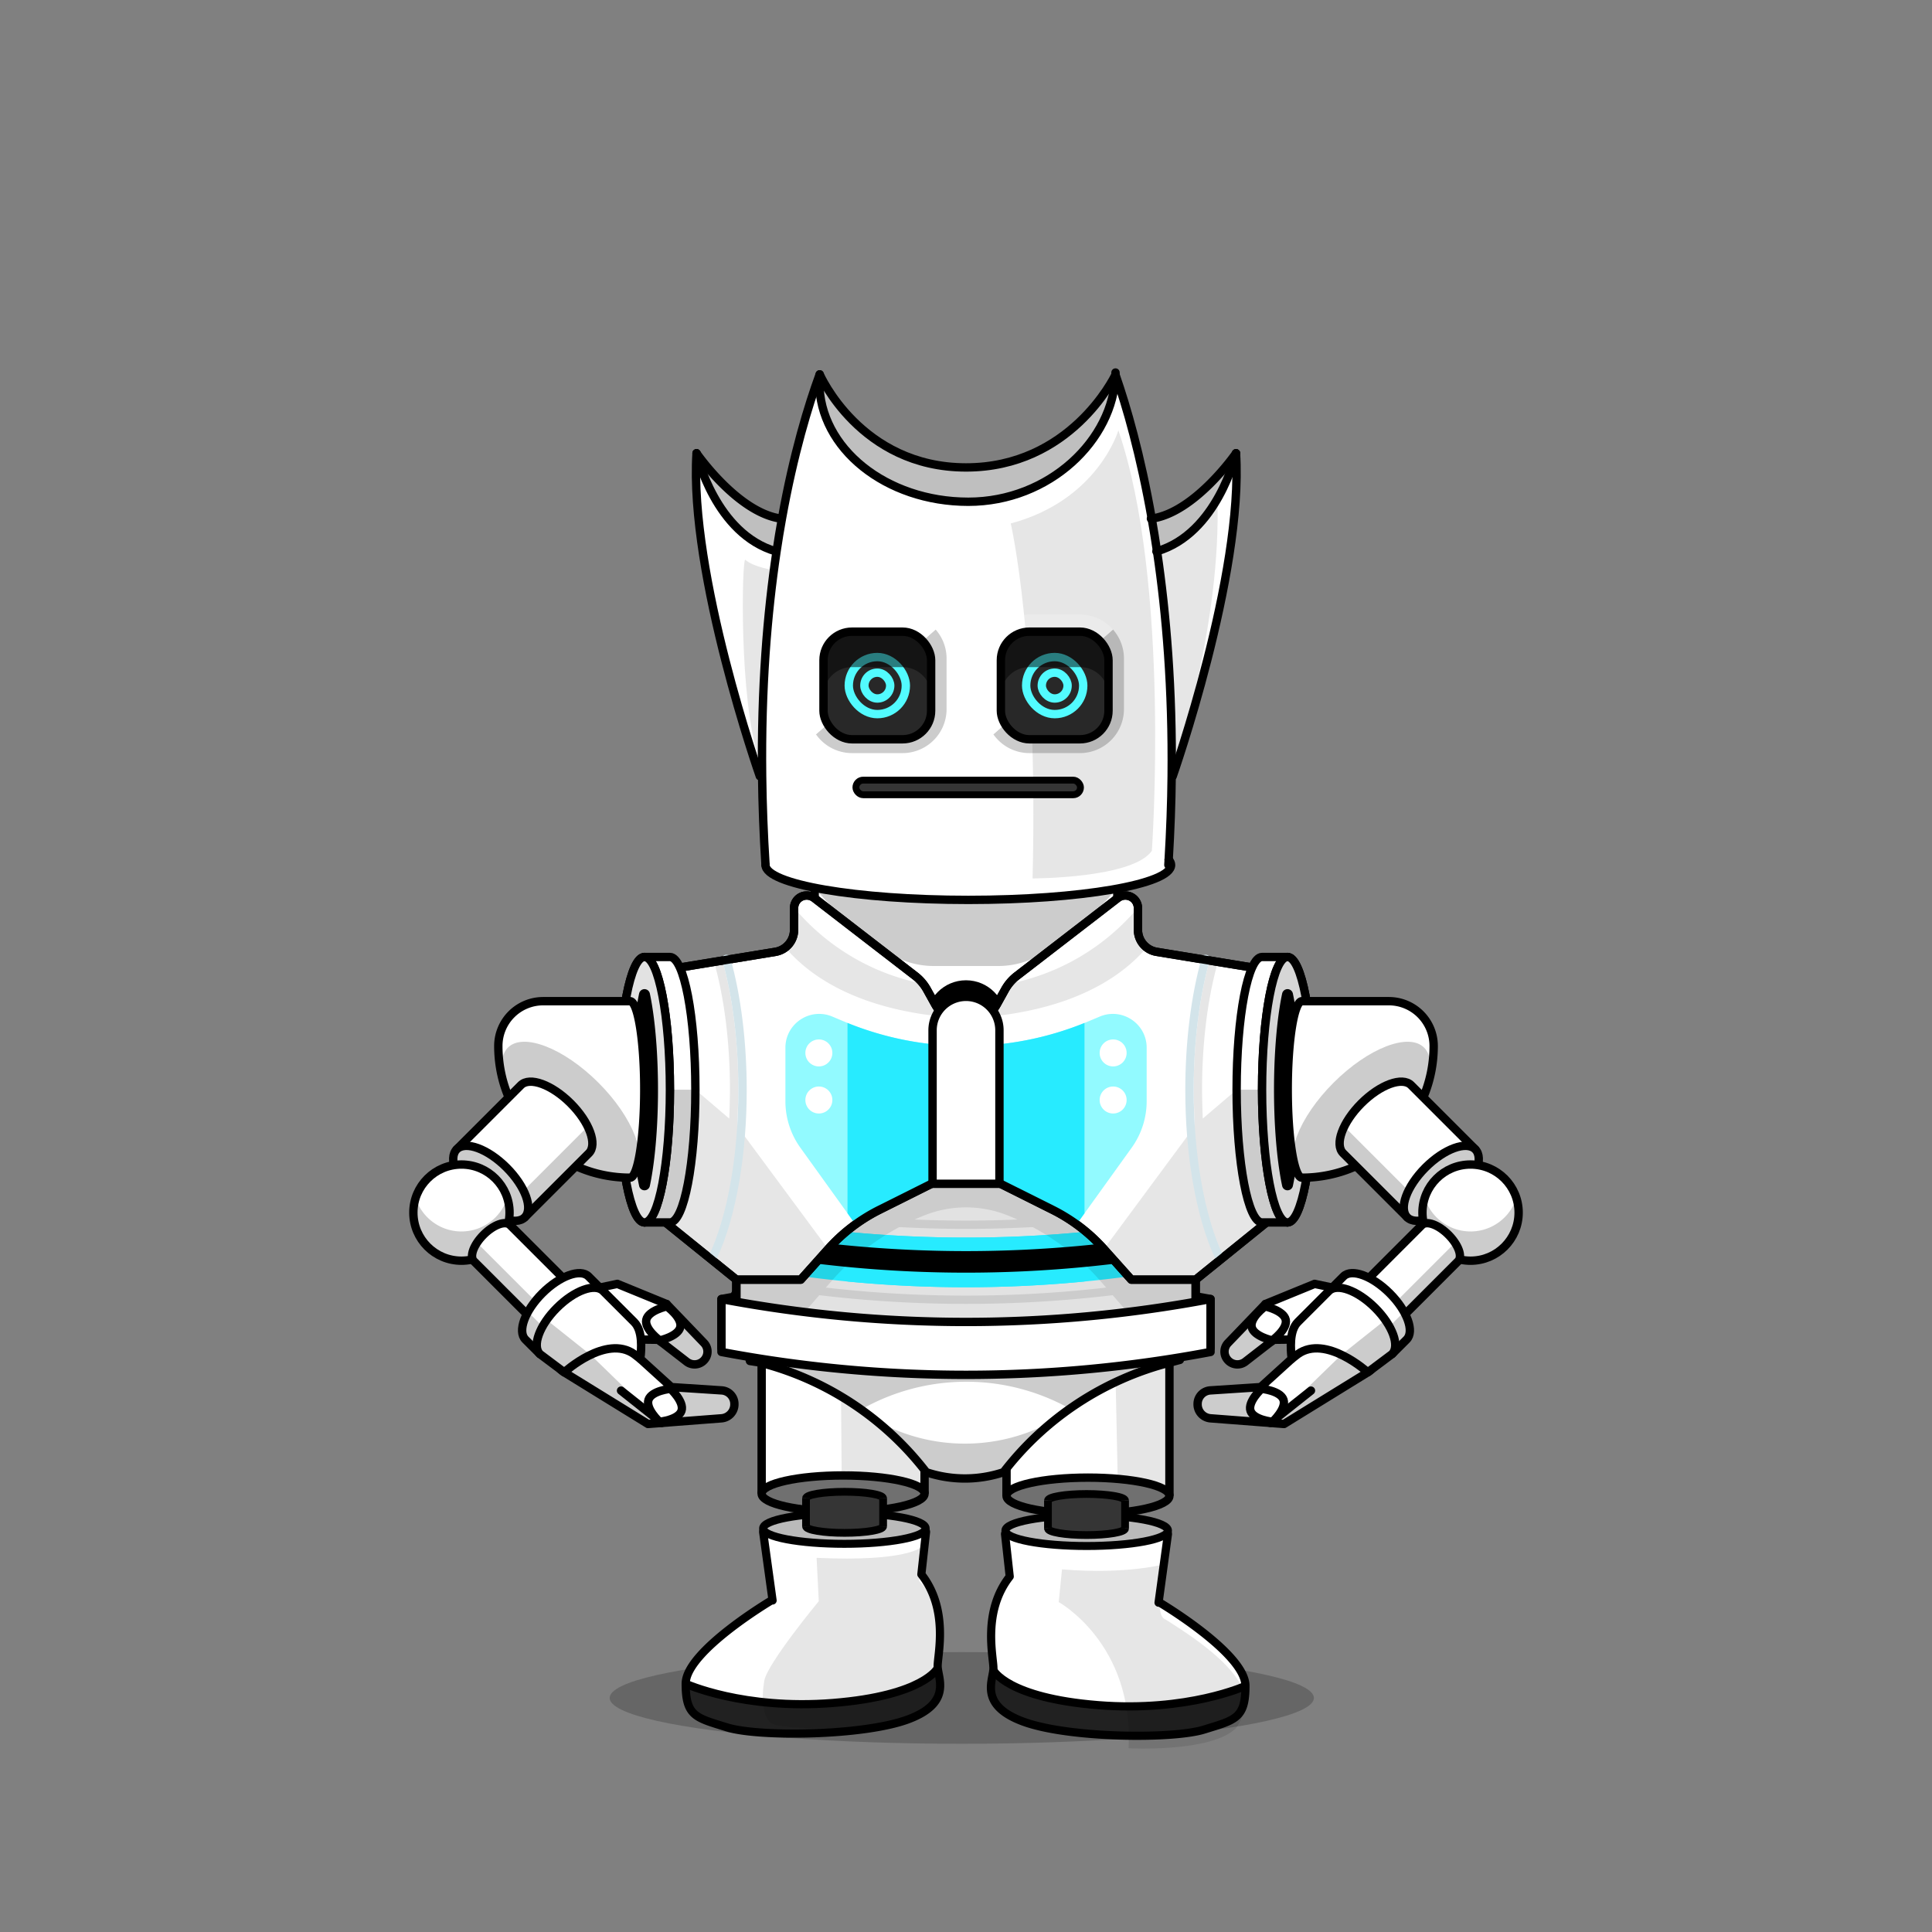 <svg xmlns="http://www.w3.org/2000/svg" xmlns:xlink="http://www.w3.org/1999/xlink" viewBox="0 0 3000 3000" width="100%" height="100%" fill="#000"><rect x="0" y="0" width="3000" height="3000" fill="#808080" stroke="none"/> <g id="legs-shadow">  <ellipse cx="1493.46" cy="2636.57" rx="546.76" ry="71.19" style="opacity: 0.2"/> </g>  <g id="Centennial-Legs" class="legs">   <g>    <g>     <g>      <path d="M1435.66,2101.83v217.48c0-15.59-56.63-28.24-126.5-28.24s-126.49,12.65-126.49,28.24V2101.83c0-15.6,56.63-28.24,126.49-28.24S1435.66,2086.23,1435.66,2101.83Z" style="fill: #fff"/>      <path d="M1309.16,2291.07c69.87,0,126.5,12.65,126.5,28.24s-56.63,28.23-126.5,28.23-126.49-12.64-126.49-28.23S1239.3,2291.07,1309.16,2291.07Z" style="fill: #707070"/>     </g>     <g>      <path d="M1182.67,2319.31c0,15.59,56.63,28.23,126.49,28.23s126.5-12.64,126.5-28.23-56.63-28.24-126.5-28.24-126.49,12.65-126.49,28.24" style="fill: none;stroke: #000;stroke-miterlimit: 10;stroke-width: 13px"/>      <path d="M1435.66,2101.83c0-15.6-56.63-28.24-126.5-28.24s-126.49,12.64-126.49,28.24" style="fill: none;stroke: #000;stroke-miterlimit: 10;stroke-width: 13px"/>      <line x1="1182.67" y1="2101.83" x2="1182.67" y2="2319.31" style="fill: none;stroke: #000;stroke-miterlimit: 10;stroke-width: 13px"/>      <line x1="1435.66" y1="2101.83" x2="1435.66" y2="2319.31" style="fill: none;stroke: #000;stroke-miterlimit: 10;stroke-width: 13px"/>     </g>    </g>    <g>     <g>      <path d="M1456.19,2590.24c2.13,19.33,19.66,55.29-46.5,79.71-70,25.85-232.1,27.46-280.66,12.39s-64.38-17.24-64.38-67.85c0,0,89.35,41,228.71,29.88,141.46-11.31,162.63-54.12,162.63-54.12Z" style="fill: #212121"/>      <path d="M1456.19,2590.24h-.2s-21.17,42.81-162.63,54.12c-139.36,11.14-228.71-29.88-228.71-29.88,0-50.63,133.84-129.79,133.84-129.79l1.09.5L1184.93,2379a5.86,5.86,0,0,1,0-.61c1.73-12.72,57.68-22.93,126.45-22.93s124.73,10.21,126.46,22.93a5.86,5.86,0,0,1,0,.61l-7.24,65.64c42.9,54.75,25.31,124.18,25.31,142.39A28.5,28.5,0,0,0,1456.19,2590.24Z" style="fill: #fff"/>     </g>     <g>      <path d="M1456.19,2590.24a28.5,28.5,0,0,1-.2-3.22c0-18.21,17.59-87.64-25.31-142.39l7.24-65.64a5.86,5.86,0,0,0,0-.61c-1.73-12.72-57.68-22.93-126.46-22.93s-124.72,10.21-126.45,22.93a5.86,5.86,0,0,0,0,.61l14.65,106.21-1.09-.5s-133.84,79.16-133.84,129.79,15.81,52.77,64.38,67.85,210.63,13.46,280.66-12.39C1475.85,2645.53,1458.32,2609.57,1456.19,2590.24Z" style="fill: none;stroke: #000;stroke-linecap: round;stroke-linejoin: round;stroke-width: 12.695px"/>      <path d="M1064.65,2614.49s89.35,41,228.71,29.88c141.46-11.31,162.63-54.12,162.63-54.12" style="fill: none;stroke: #000;stroke-miterlimit: 10;stroke-width: 12.695px"/>     </g>    </g>    <path d="M1305.78,2152.65l1.13,131s98.26,5.65,126.5,26c0-2.26,2.26-140,2.26-140S1304.09,2154.35,1305.78,2152.65Z" style="opacity: 0.1"/>    <ellipse cx="1311.17" cy="2373.32" rx="126.23" ry="23.91" style="fill: #bababa;stroke: #000;stroke-miterlimit: 10;stroke-width: 12.405px"/>    <g>     <path d="M1371.29,2326.57v43.51c0,5.6-26.8,10.15-59.86,10.15s-59.86-4.55-59.86-10.15v-43.51c0-5.61,26.8-10.15,59.86-10.15S1371.29,2321,1371.29,2326.57Z" style="fill: #353535"/>     <g>      <path d="M1371.29,2370.08c0,5.6-26.8,10.15-59.86,10.15s-59.86-4.55-59.86-10.15" style="fill: none;stroke: #000;stroke-miterlimit: 10;stroke-width: 12.028px"/>      <path d="M1371.29,2326.57c0-5.61-26.8-10.15-59.86-10.15s-59.86,4.54-59.86,10.15" style="fill: none;stroke: #000;stroke-miterlimit: 10;stroke-width: 12.028px"/>      <line x1="1251.57" y1="2326.57" x2="1251.57" y2="2370.08" style="fill: none;stroke: #000;stroke-miterlimit: 10;stroke-width: 12.028px"/>      <line x1="1371.29" y1="2326.57" x2="1371.29" y2="2370.08" style="fill: none;stroke: #000;stroke-miterlimit: 10;stroke-width: 12.028px"/>     </g>    </g>    <path d="M1268,2419l3.39,67.32s-80.19,96.93-84.71,123.86-3.39,62.73,16.94,68.12,137.79,12.92,213.46-12.93,35-78.89,35-78.89,22.59-86.16-24.84-131.4l3.38-52.77S1408.56,2425.46,1268,2419Z" style="opacity: 0.1"/>   </g>   <g>    <g>     <g>      <path d="M1562.91,2105.22V2322.7c0-15.59,56.63-28.24,126.5-28.24s126.49,12.65,126.49,28.24V2105.22c0-15.6-56.63-28.24-126.49-28.24S1562.91,2089.62,1562.91,2105.22Z" style="fill: #fff"/>      <path d="M1689.41,2294.46c-69.87,0-126.5,12.65-126.5,28.24s56.63,28.23,126.5,28.23,126.49-12.64,126.49-28.23S1759.27,2294.46,1689.41,2294.46Z" style="fill: #707070"/>     </g>     <g>      <path d="M1815.9,2322.7c0,15.59-56.63,28.23-126.49,28.23s-126.5-12.64-126.5-28.23,56.63-28.24,126.5-28.24,126.49,12.65,126.49,28.24" style="fill: none;stroke: #000;stroke-miterlimit: 10;stroke-width: 13px"/>      <path d="M1562.91,2105.22c0-15.6,56.63-28.24,126.5-28.24s126.49,12.64,126.49,28.24" style="fill: none;stroke: #000;stroke-miterlimit: 10;stroke-width: 13px"/>      <line x1="1815.9" y1="2105.22" x2="1815.9" y2="2322.7" style="fill: none;stroke: #000;stroke-miterlimit: 10;stroke-width: 13px"/>      <line x1="1562.91" y1="2105.22" x2="1562.91" y2="2322.7" style="fill: none;stroke: #000;stroke-miterlimit: 10;stroke-width: 13px"/>     </g>    </g>    <g>     <g>      <path d="M1542.38,2593.62c-2.13,19.33-19.66,55.3,46.5,79.72,70,25.85,232.1,27.46,280.66,12.39s64.38-17.24,64.38-67.86c0,0-89.35,41-228.71,29.89-141.46-11.31-162.63-54.12-162.63-54.12Z" style="fill: #212121"/>      <path d="M1542.38,2593.62l.2,0s21.17,42.81,162.63,54.12c139.36,11.14,228.71-29.89,228.71-29.89,0-50.62-133.84-129.78-133.84-129.78l-1.09.5,14.65-106.22c0-.2,0-.41,0-.61-1.73-12.71-57.68-22.92-126.45-22.92s-124.73,10.21-126.46,22.92c0,.2,0,.41,0,.61l7.24,65.64c-42.9,54.76-25.31,124.19-25.31,142.4A28.19,28.19,0,0,1,1542.38,2593.62Z" style="fill: #fff"/>     </g>     <g>      <path d="M1542.38,2593.62a28.19,28.19,0,0,0,.2-3.21c0-18.21-17.59-87.64,25.31-142.4l-7.24-65.64c0-.2,0-.41,0-.61,1.73-12.71,57.68-22.92,126.46-22.92s124.72,10.21,126.45,22.92c0,.2,0,.41,0,.61L1799,2488.59l1.09-.5s133.84,79.16,133.84,129.78-15.81,52.78-64.38,67.86-210.63,13.46-280.66-12.39C1522.72,2648.92,1540.25,2613,1542.38,2593.62Z" style="fill: none;stroke: #000;stroke-linecap: round;stroke-linejoin: round;stroke-width: 12.695px"/>      <path d="M1933.92,2617.87s-89.35,41-228.71,29.89c-141.46-11.31-162.63-54.12-162.63-54.12" style="fill: none;stroke: #000;stroke-miterlimit: 10;stroke-width: 12.695px"/>     </g>    </g>    <path d="M1732.14,2132.89l3.38,160.94s45.75,5.08,67.77,16.94c0,0,11.86-5.08,13.55-23.72s1.7-205,1.7-205Z" style="opacity: 0.1"/>    <ellipse cx="1687.4" cy="2376.71" rx="126.23" ry="23.91" style="fill: #bababa;stroke: #000;stroke-miterlimit: 10;stroke-width: 12.405px"/>    <g>     <path d="M1627.28,2330v43.5c0,5.61,26.8,10.16,59.86,10.16s59.86-4.55,59.86-10.16V2330c0-5.61-26.8-10.15-59.86-10.15S1627.28,2324.35,1627.28,2330Z" style="fill: #353535"/>     <g>      <path d="M1627.28,2373.46c0,5.61,26.8,10.16,59.86,10.16s59.86-4.55,59.86-10.16" style="fill: none;stroke: #000;stroke-miterlimit: 10;stroke-width: 12.028px"/>      <path d="M1627.28,2330c0-5.61,26.8-10.15,59.86-10.15S1747,2324.35,1747,2330" style="fill: none;stroke: #000;stroke-miterlimit: 10;stroke-width: 12.028px"/>      <line x1="1747" y1="2329.96" x2="1747" y2="2373.46" style="fill: none;stroke: #000;stroke-miterlimit: 10;stroke-width: 12.028px"/>      <line x1="1627.28" y1="2329.96" x2="1627.28" y2="2373.46" style="fill: none;stroke: #000;stroke-miterlimit: 10;stroke-width: 12.028px"/>     </g>    </g>   </g>   <g>    <path d="M1832.09,2111.62l-14.79,4a474.12,474.12,0,0,0-259,170.41h0a189.63,189.63,0,0,1-120,0h0a474.14,474.14,0,0,0-259-170.41l-14.78-2.29-22.9-103.11H1855Z" style="fill: #fff;stroke: #000;stroke-linecap: round;stroke-linejoin: round;stroke-width: 13px"/>    <path d="M1832.09,2111.62,1718.27,2153l-57,34.37-3.21-1.75a330.15,330.15,0,0,0-318.52,1.75h0L1284.24,2153l-119.63-39.67-22.9-103.11H1855Z" style="opacity: 0.2"/>    <path d="M1683.26,2172.79A474.08,474.08,0,0,0,1558.35,2286h0a189.63,189.63,0,0,1-120,0h0a474,474,0,0,0-124.92-113.22h0a282.6,282.6,0,0,0,369.83,0Z" style="opacity: 0.2"/>    <ellipse cx="1498.35" cy="2010.2" rx="356.64" ry="33.03" style="fill: #fff;stroke: #000;stroke-linecap: round;stroke-linejoin: round;stroke-width: 13px"/>    <ellipse cx="1502.87" cy="2010.2" rx="356.64" ry="33.03" style="opacity: 0.2"/>   </g>   <path d="M1810.07,2428.42s-59.3,16.94-161,8.47l-5.08,50.82s116.9,64.38,108.43,227c0,0,127,6.78,166-30.49,0,0,30.49-35.58,3.39-76.24s-88.1-77.93-111.81-93.17c0,0-11.86-1.7-8.48-32.19S1810.07,2428.42,1810.07,2428.42Z" style="opacity: 0.1"/>  </g> <g id="Сentennial-Body" class="body">  <path d="M1879.72,2093.3a2044.88,2044.88,0,0,0-759.44,0v-76.14h0a2044.88,2044.88,0,0,1,759.44,0h0Z" style="fill: #d3e4ea;stroke: #000;stroke-linecap: round;stroke-linejoin: round;stroke-width: 13px"/>  <path d="M1879.72,2093.3a2044.88,2044.88,0,0,0-759.44,0v-76.14h0a2044.88,2044.88,0,0,1,759.44,0h0Z" style="opacity: 0.2"/>  <rect x="1265" y="1287.21" width="470" height="368.72" style="fill: #fff;stroke: #000;stroke-linecap: round;stroke-linejoin: round;stroke-width: 13px"/>  <path d="M1735,1267.21H1265v110.65a334.4,334.4,0,0,0,55.27,55.52l48.32,38.31a130.89,130.89,0,0,0,81.29,28.31h100.24a130.89,130.89,0,0,0,81.29-28.31l48.32-38.31a334.4,334.4,0,0,0,55.27-55.52Z" style="opacity: 0.2"/>  <path d="M1856.64,2087.09h0a3327.06,3327.06,0,0,1-713.28,0h0V1799h713.28Z" style="fill: #e2e2e2;stroke: #000;stroke-linecap: round;stroke-linejoin: round;stroke-width: 13px"/>  <path d="M1850.14,1966.39v-76.88a1920.38,1920.38,0,0,1-700.28,0v76.88A1906,1906,0,0,0,1850.14,1966.39Z" style="fill: #27ebff"/>  <path d="M1316,1989.89a1901.57,1901.57,0,0,0,368,0v-77a1920.85,1920.85,0,0,1-368,0Z" style="fill: #27ebff"/>  <g style="opacity: 0.1">   <path d="M1143.36,1729v328l76.16,14.87,70.37-81.19A378.29,378.29,0,0,1,1435.2,1887.3h0a174.47,174.47,0,0,1,129.6,0h0a378.29,378.29,0,0,1,145.31,103.42l70.37,81.19,76.16-14.87V1729Z"/>   <path d="M1500,2024.69a1931.93,1931.93,0,0,1-357.85-33.52l-5.29-1V1860.46l7.71,1.45a1905.91,1905.91,0,0,0,710.86,0l7.71-1.45v129.71l-5.29,1A1931.93,1931.93,0,0,1,1500,2024.69Zm-350.14-45.3a1906,1906,0,0,0,700.28,0V1876.13A1931.71,1931.71,0,0,1,1500,1908.21a1931.71,1931.71,0,0,1-350.14-32.08Z"/>  </g>  <path d="M1143.36,1909.3h0a1920.49,1920.49,0,0,0,713.28,0h0v33.48a1920.49,1920.49,0,0,1-713.28,0h0Z"/>  <path d="M1856.64,2087.09h0a3327.06,3327.06,0,0,1-713.28,0h0V1799h713.28Z" style="fill: none;stroke: #000;stroke-linecap: round;stroke-linejoin: round;stroke-width: 13px"/>  <path d="M1120.28,2017.16a2044.45,2044.45,0,0,0,759.44,0v82.14h0a2044.45,2044.45,0,0,1-759.44,0h0Z" style="fill: #fff;stroke: #000;stroke-linecap: round;stroke-linejoin: round;stroke-width: 13px"/>  <circle cx="1500" cy="1584.05" r="61.88"/>  <path d="M1767,1443.7v-33.58a19.56,19.56,0,0,0-31.51-15.49L1579,1515.32a70.13,70.13,0,0,0-18.46,21.47l-12.62,22.75c-20.87,37.63-75,37.63-95.84,0l-12.62-22.75a70.13,70.13,0,0,0-18.46-21.47l-156.45-120.69a19.56,19.56,0,0,0-31.51,15.49v33.58A34.72,34.72,0,0,1,1204,1478L1033.4,1506v392.17l110,88.85h100l42.54-47.54a267.85,267.85,0,0,1,79.85-61l80.58-40.29a120,120,0,0,1,107.34,0l80.58,40.29a267.85,267.85,0,0,1,79.85,61l42.54,47.54h100l109.95-88.85V1506L1796,1478A34.72,34.72,0,0,1,1767,1443.7Z" style="fill: #fff;stroke: #000;stroke-linecap: round;stroke-linejoin: round;stroke-width: 13px"/>  <path d="M1930.22,1692.1h-10l-52.6,44.83s-1.1-29.68-1.1-44.83c0-73.34,9-144.8,25.37-200.75-3.73-7.87-11.81-6-13.36-.57-16.13,56.62-25,128.11-25,201.32,0,19.19,1.74,56.59,1.74,56.59L1714.1,1939.5l42.54,47.54h100l110-88.85V1710.36Z" style="opacity: 0.1"/>  <path d="M1069.78,1692.1h10l52.6,44.83s1.1-29.68,1.1-44.83c0-73.34-9-144.8-25.37-200.75,3.73-7.87,11.81-6,13.36-.57,16.13,56.62,25,128.11,25,201.32,0,19.19-1.74,56.59-1.74,56.59L1285.9,1939.5,1243.36,1987h-100l-110-88.85V1710.36Z" style="opacity: 0.1"/>  <path d="M1893.73,1953.24c-15.17-31.54-27.46-73.5-35.55-121.32-7.41-43.79-11.16-90.84-11.16-139.82,0-73.79,9-145.92,25.25-203.1" style="fill: none;stroke: #d3e4ea;stroke-linecap: round;stroke-linejoin: round;stroke-width: 13px"/>  <path d="M1106.28,1953.24c15.17-31.54,27.47-73.5,35.55-121.32,7.41-43.79,11.16-90.84,11.16-139.82,0-73.79-9-145.92-25.25-203.1" style="fill: none;stroke: #d3e4ea;stroke-linecap: round;stroke-linejoin: round;stroke-width: 13px"/>  <g style="opacity: 0.1">   <path d="M1232.48,1452.25l-.1,4-12.86,15.32c63,73,163.69,100.35,251.53,107.68a54.47,54.47,0,0,1-18.46-19.71L1440,1536.79a69.52,69.52,0,0,0-5.9-9,349.15,349.15,0,0,1-198.81-115.73l-1.71-2v33.58A35.07,35.07,0,0,1,1232.48,1452.25Z"/>  </g>  <g style="opacity: 0.1">   <path d="M1767.52,1452.25l.1,4,12.86,15.32c-63,73-163.69,100.35-251.53,107.68a54.47,54.47,0,0,0,18.46-19.71l12.62-22.75a69.52,69.52,0,0,1,5.9-9,349.15,349.15,0,0,0,198.81-115.73l1.71-2v33.58A35.07,35.07,0,0,0,1767.52,1452.25Z"/>  </g>  <path d="M1757.22,1782.21l-85,118.27-120.27-62.26h-105.6l-118.5,62.26-85-118.27a123.7,123.7,0,0,1-23.27-72.22V1626.9c0-37.53,38.25-62.93,72.84-48.37l17.44,7.34a490.24,490.24,0,0,0,380.4,0l17.44-7.34c34.59-14.56,72.84,10.84,72.84,48.37V1710A123.75,123.75,0,0,1,1757.22,1782.21Z" style="fill: #92faff"/>  <path d="M1684,1588.42a490.22,490.22,0,0,1-368,0V1884l11.85,16.48,118.5-62.26h105.6l120.27,62.26L1684,1884Z" style="fill: #27ebff"/>  <path d="M1767,1443.7v-33.58a19.56,19.56,0,0,0-31.51-15.49L1579,1515.32a70.13,70.13,0,0,0-18.46,21.47l-12.62,22.75c-20.87,37.63-75,37.63-95.84,0l-12.62-22.75a70.13,70.13,0,0,0-18.46-21.47l-156.45-120.69a19.56,19.56,0,0,0-31.51,15.49v33.58A34.72,34.72,0,0,1,1204,1478L1033.4,1506v392.17l110,88.85h100l42.54-47.54a267.85,267.85,0,0,1,79.85-61l80.58-40.29a120,120,0,0,1,107.34,0l80.58,40.29a267.85,267.85,0,0,1,79.85,61l42.54,47.54h100l109.95-88.85V1506L1796,1478A34.72,34.72,0,0,1,1767,1443.7Z" style="fill: none;stroke: #000;stroke-linecap: round;stroke-linejoin: round;stroke-width: 13px"/>  <g>   <path d="M1040.27,1486c21.82,0,39.51,92.27,39.51,206.1s-17.69,206.09-39.51,206.09h-39.79V1486Z" style="fill: #fff;stroke: #000;stroke-linecap: round;stroke-linejoin: round;stroke-width: 13px"/>   <path d="M1079.78,1692.1c0,113.82-17.69,206.09-39.51,206.09h-39.79V1692.1Z" style="opacity: 0.2"/>   <ellipse cx="1000.76" cy="1692.1" rx="39.51" ry="206.1" style="fill: #d3e4ea;stroke: #000;stroke-linecap: round;stroke-linejoin: round;stroke-width: 13px"/>   <ellipse cx="1000.76" cy="1692.1" rx="39.51" ry="206.1" style="fill: #e2e2e2;stroke: #000;stroke-linecap: round;stroke-linejoin: round;stroke-width: 13px"/>   <path d="M1002.71,1840.23a2,2,0,0,1-3.91,0c-1.34-6.31-2.7-13.63-4-22.12-5.5-35.32-8.53-80.07-8.53-126s3-90.7,8.53-126c1.32-8.49,2.68-15.81,4-22.11a2,2,0,0,1,3.91,0c1.35,6.3,2.71,13.62,4,22.11,5.5,35.32,8.53,80.08,8.53,126s-3,90.69-8.53,126C1005.42,1826.6,1004.06,1833.92,1002.71,1840.23Z" style="stroke: #000;stroke-linecap: round;stroke-linejoin: round;stroke-width: 13px"/>  </g>  <g>   <path d="M1959.73,1486c-21.82,0-39.51,92.27-39.51,206.1s17.69,206.09,39.51,206.09h39.79V1486Z" style="fill: #fff;stroke: #000;stroke-linecap: round;stroke-linejoin: round;stroke-width: 13px"/>   <path d="M1920.22,1692.1c0,113.82,17.69,206.09,39.51,206.09h39.79V1692.1Z" style="opacity: 0.2"/>   <ellipse cx="1999.24" cy="1692.1" rx="39.51" ry="206.1" style="fill: #d3e4ea;stroke: #000;stroke-linecap: round;stroke-linejoin: round;stroke-width: 13px"/>   <ellipse cx="1999.24" cy="1692.1" rx="39.51" ry="206.1" style="fill: #d6d6d6;stroke: #000;stroke-linecap: round;stroke-linejoin: round;stroke-width: 13px"/>   <path d="M1997.29,1840.23a2,2,0,0,0,3.91,0c1.34-6.31,2.7-13.63,4-22.12,5.5-35.32,8.53-80.07,8.53-126s-3-90.7-8.53-126c-1.32-8.49-2.68-15.81-4-22.11a2,2,0,0,0-3.91,0c-1.35,6.3-2.71,13.62-4,22.11-5.5,35.32-8.53,80.08-8.53,126s3,90.69,8.53,126C1994.58,1826.6,1995.94,1833.92,1997.29,1840.23Z" style="stroke: #000;stroke-linecap: round;stroke-linejoin: round;stroke-width: 13px"/>  </g>  <path d="M1500,1547.87h0a51.93,51.93,0,0,1,51.93,51.93v238.41a0,0,0,0,1,0,0H1448.07a0,0,0,0,1,0,0V1599.81a51.93,51.93,0,0,1,51.93-51.93Z" style="fill: #fff;stroke: #000;stroke-linecap: round;stroke-linejoin: round;stroke-width: 13px"/>  <circle cx="1728.47" cy="1634.98" r="20.96" style="fill: #fff"/>  <circle cx="1728.47" cy="1708.09" r="20.96" style="fill: #fff"/>  <circle cx="1271.53" cy="1634.98" r="20.96" style="fill: #fff"/>  <circle cx="1271.53" cy="1708.09" r="20.96" style="fill: #fff"/> </g> <g id="Waiter-Arms" class="arms">  <g>   <g>    <path d="M914.15,2003l44.47-9.41,76.47,31.29,58.11,60.53a19.31,19.31,0,0,1,1.4,25.14l-.16.21a20,20,0,0,1-28.19,3.64c-17.7-13.75-43.86-34-43.86-34l-27.06-.35-1.13,30,48.27,43.83,78.21,5.13a21.06,21.06,0,0,1,19.63,19.53l0,.51a21.77,21.77,0,0,1-20,23.31c-38.27,2.93-114.14,8.78-114.14,8.78l-130.05-80.22a33.12,33.12,0,0,1-14.34-37.68l17.33-57.92a46.51,46.51,0,0,1,9.61-17.38h0A46.7,46.7,0,0,1,914.15,2003Z" style="fill: #fff;stroke: #000;stroke-linecap: round;stroke-linejoin: round;stroke-width: 13px"/>    <g>     <path d="M1120.68,2159a21.06,21.06,0,0,1,19.63,19.53l0,.51a21.77,21.77,0,0,1-20,23.31c-38.27,2.93-114.14,8.78-114.14,8.78l36.28-57.26Z" style="opacity: 0.2"/>     <path d="M1093.2,2085.44a19.31,19.31,0,0,1,1.4,25.14l-.16.21a20,20,0,0,1-28.19,3.64L1026,2083.22l9-58.31Z" style="opacity: 0.2"/>     <path d="M1035.09,2024.91l-9,58.31c-2.3-1.77-3.65-2.83-3.65-2.83Z" style="fill: #a0a0a0;stroke: #000;stroke-linecap: round;stroke-linejoin: round;stroke-width: 13px"/>    </g>    <line x1="964.34" y1="2159.36" x2="1027.43" y2="2209.47" style="fill: #eac8b5;stroke: #000;stroke-linecap: round;stroke-linejoin: round;stroke-width: 13px"/>    <line x1="995.33" y1="2080.04" x2="977.42" y2="2079.8" style="fill: #eac8b5;stroke: #000;stroke-linecap: round;stroke-linejoin: round;stroke-width: 13px"/>    <path d="M1024.39,2081.39s28.9-6.26,32-20.85-20.86-32-20.86-32-28.91,6.26-32,20.85S1024.39,2081.39,1024.39,2081.39Z" style="fill: #fff;stroke: #000;stroke-linecap: round;stroke-linejoin: round;stroke-width: 13px"/>    <path d="M1024,2207.73s29.44-2.84,34.2-17-17-34.2-17-34.2-29.44,2.84-34.2,17S1024,2207.73,1024,2207.73Z" style="fill: #fff;stroke: #000;stroke-linecap: round;stroke-linejoin: round;stroke-width: 13px"/>   </g>   <path d="M978.27,1554.62H843.41a69.62,69.62,0,0,0-69.62,69.61h0c0,112.93,91.55,204.48,204.48,204.48h0c12.23,0,22.14-61.36,22.14-137S990.5,1554.62,978.27,1554.62Z" style="fill: #fff;stroke: #000;stroke-linecap: round;stroke-linejoin: round;stroke-width: 13px"/>   <ellipse cx="886.21" cy="1724.3" rx="60.91" ry="137.96" transform="translate(-959.7 1131.68) rotate(-45)" style="opacity: 0.2"/>   <path d="M886.17,1713.32c-29.17-29.16-63.8-41.82-77.36-28.26l-99.63,99.62L814.8,1890.3l99.63-99.62C928,1777.12,915.33,1742.49,886.17,1713.32Z" style="fill: #fff;stroke: #000;stroke-linecap: round;stroke-linejoin: round;stroke-width: 13px"/>   <path d="M820.24,1874.86l-5.44,15.44,99.63-99.62c8.13-8.13,6.82-23.84-1.8-41.39L813,1848.91Z" style="opacity: 0.2"/>   <ellipse cx="761.99" cy="1837.49" rx="34.71" ry="74.68" transform="translate(-1076.12 1077) rotate(-45)" style="fill: #fff;stroke: #000;stroke-linecap: round;stroke-linejoin: round;stroke-width: 13px"/>   <ellipse cx="761.99" cy="1837.49" rx="34.71" ry="74.68" transform="translate(-1076.12 1077) rotate(-45)" style="opacity: 0.2"/>   <circle cx="716.55" cy="1882.94" r="74.68" style="fill: #fff;stroke: #000;stroke-linecap: round;stroke-linejoin: round;stroke-width: 13px"/>   <path d="M769.36,1890.3a74.68,74.68,0,0,1-124-30.08,74.68,74.68,0,1,0,142.28,0A74.32,74.32,0,0,1,769.36,1890.3Z" style="opacity: 0.2"/>   <path d="M750.89,1917.28c-15.51,15.51-22.24,33.93-15,41.14l96.51,96.52,56.18-56.18L792,1902.24C784.83,1895,766.41,1901.76,750.89,1917.28Z" style="fill: #fff;stroke: #000;stroke-linecap: round;stroke-linejoin: round;stroke-width: 13px"/>   <path d="M740.67,1929.72c-7.84,11.89-10.15,23.37-4.81,28.7l96.51,96.52,16.76-16.76Z" style="opacity: 0.2"/>   <ellipse cx="860.46" cy="2026.85" rx="39.73" ry="18.46" transform="translate(-1181.17 1202.09) rotate(-45)" style="fill: #fff;stroke: #000;stroke-linecap: round;stroke-linejoin: round;stroke-width: 13px"/>   <path d="M936.2,2004.34,913.83,1982c-12.58-12.58-44.72-.83-71.79,26.23s-38.81,59.21-26.23,71.8l22.37,22.36Z" style="fill: #fff;stroke: #000;stroke-linecap: round;stroke-linejoin: round;stroke-width: 13px"/>   <path d="M819.83,2037.09c-10.07,18.08-12.25,34.68-4,42.91l22.37,22.36,23.46-23.46Z" style="opacity: 0.2"/>   <path d="M984.73,2052.87l-48.23-48.23c-12.59-12.58-44.73-.84-71.8,26.23s-38.81,59.21-26.23,71.79h0l37.67,28.23s65.1-59.25,108.59-28.23l9.47,7.36C995.89,2095,998.48,2066.62,984.73,2052.87Z" style="fill: #fff;stroke: #000;stroke-linecap: round;stroke-linejoin: round;stroke-width: 13px"/>   <path d="M848.92,2049.56c-15.32,21.81-20.21,43.34-10.45,53.1h0l37.67,28.23A189.05,189.05,0,0,1,917,2103.73Z" style="opacity: 0.2"/>   <polygon points="1024.02 2207.73 917.02 2103.73 876.14 2130.89 1006.19 2211.11 1024.02 2207.73" style="opacity: 0.2"/>  </g>  <g>   <g>    <path d="M2085.85,2003l-44.47-9.41-76.47,31.29-58.11,60.53a19.31,19.31,0,0,0-1.4,25.14l.16.21a20,20,0,0,0,28.19,3.64c17.7-13.75,43.86-34,43.86-34l27.06-.35,1.13,30-48.27,43.83-78.21,5.13a21.06,21.06,0,0,0-19.63,19.53l0,.51a21.77,21.77,0,0,0,20,23.31c38.27,2.93,114.14,8.78,114.14,8.78l130.05-80.22a33.12,33.12,0,0,0,14.34-37.68l-17.33-57.92a46.51,46.51,0,0,0-9.61-17.38h0A46.7,46.7,0,0,0,2085.85,2003Z" style="fill: #fff;stroke: #000;stroke-linecap: round;stroke-linejoin: round;stroke-width: 13px"/>    <g>     <path d="M1879.32,2159a21.06,21.06,0,0,0-19.63,19.53l0,.51a21.77,21.77,0,0,0,20,23.31c38.27,2.93,114.14,8.78,114.14,8.78l-36.28-57.26Z" style="opacity: 0.2"/>     <path d="M1906.8,2085.44a19.31,19.31,0,0,0-1.4,25.14l.16.21a20,20,0,0,0,28.19,3.64l40.21-31.21-9-58.31Z" style="opacity: 0.2"/>     <path d="M1964.91,2024.91l9,58.31c2.3-1.77,3.65-2.83,3.65-2.83Z" style="fill: #a0a0a0;stroke: #000;stroke-linecap: round;stroke-linejoin: round;stroke-width: 13px"/>    </g>    <line x1="2035.66" y1="2159.36" x2="1972.57" y2="2209.47" style="fill: #eac8b5;stroke: #000;stroke-linecap: round;stroke-linejoin: round;stroke-width: 13px"/>    <line x1="2004.67" y1="2080.04" x2="2022.58" y2="2079.8" style="fill: #eac8b5;stroke: #000;stroke-linecap: round;stroke-linejoin: round;stroke-width: 13px"/>    <path d="M1975.61,2081.39s-28.9-6.26-32-20.85,20.86-32,20.86-32,28.91,6.26,32,20.85S1975.61,2081.39,1975.61,2081.39Z" style="fill: #fff;stroke: #000;stroke-linecap: round;stroke-linejoin: round;stroke-width: 13px"/>    <path d="M1976,2207.73s-29.44-2.84-34.2-17,17-34.2,17-34.2,29.44,2.84,34.2,17S1976,2207.73,1976,2207.73Z" style="fill: #fff;stroke: #000;stroke-linecap: round;stroke-linejoin: round;stroke-width: 13px"/>   </g>   <path d="M2021.73,1554.62h134.86a69.62,69.62,0,0,1,69.62,69.61h0c0,112.93-91.55,204.48-204.48,204.48h0c-12.23,0-22.14-61.36-22.14-137S2009.5,1554.62,2021.73,1554.62Z" style="fill: #fff;stroke: #000;stroke-linecap: round;stroke-linejoin: round;stroke-width: 13px"/>   <ellipse cx="2113.79" cy="1724.3" rx="137.96" ry="60.91" transform="translate(-600.15 1999.71) rotate(-45)" style="opacity: 0.2"/>   <path d="M2113.83,1713.32c29.17-29.16,63.8-41.82,77.36-28.26l99.63,99.62L2185.2,1890.3l-99.63-99.62C2072,1777.12,2084.67,1742.49,2113.83,1713.32Z" style="fill: #fff;stroke: #000;stroke-linecap: round;stroke-linejoin: round;stroke-width: 13px"/>   <path d="M2179.76,1874.86l5.44,15.44-99.63-99.62c-8.13-8.13-6.82-23.84,1.8-41.39l99.62,99.62Z" style="opacity: 0.2"/>   <ellipse cx="2238.01" cy="1837.49" rx="74.68" ry="34.71" transform="translate(-643.81 2120.7) rotate(-45)" style="fill: #fff;stroke: #000;stroke-linecap: round;stroke-linejoin: round;stroke-width: 13px"/>   <ellipse cx="2238.01" cy="1837.49" rx="74.68" ry="34.71" transform="translate(-643.81 2120.7) rotate(-45)" style="opacity: 0.2"/>   <circle cx="2283.45" cy="1882.94" r="74.68" style="fill: #fff;stroke: #000;stroke-linecap: round;stroke-linejoin: round;stroke-width: 13px"/>   <path d="M2230.64,1890.3a74.68,74.68,0,0,0,124-30.08,74.68,74.68,0,1,1-142.28,0A74.32,74.32,0,0,0,2230.64,1890.3Z" style="opacity: 0.2"/>   <path d="M2249.11,1917.28c15.51,15.51,22.24,33.93,15,41.14l-96.51,96.52-56.18-56.18,96.51-96.52C2215.17,1895,2233.59,1901.76,2249.11,1917.28Z" style="fill: #fff;stroke: #000;stroke-linecap: round;stroke-linejoin: round;stroke-width: 13px"/>   <path d="M2259.33,1929.72c7.84,11.89,10.15,23.37,4.81,28.7l-96.51,96.52-16.76-16.76Z" style="opacity: 0.2"/>   <ellipse cx="2139.54" cy="2026.85" rx="18.46" ry="39.73" transform="translate(-806.54 2106.53) rotate(-45)" style="fill: #fff;stroke: #000;stroke-linecap: round;stroke-linejoin: round;stroke-width: 13px"/>   <path d="M2063.8,2004.34l22.37-22.37c12.58-12.58,44.72-.83,71.79,26.23s38.81,59.21,26.23,71.8l-22.37,22.36Z" style="fill: #fff;stroke: #000;stroke-linecap: round;stroke-linejoin: round;stroke-width: 13px"/>   <path d="M2180.17,2037.09c10.07,18.08,12.25,34.68,4,42.91l-22.37,22.36-23.46-23.46Z" style="opacity: 0.2"/>   <path d="M2015.27,2052.87l48.23-48.23c12.59-12.58,44.73-.84,71.8,26.23s38.81,59.21,26.23,71.79h0l-37.67,28.23s-65.1-59.25-108.59-28.23l-9.47,7.36C2004.11,2095,2001.52,2066.62,2015.27,2052.87Z" style="fill: #fff;stroke: #000;stroke-linecap: round;stroke-linejoin: round;stroke-width: 13px"/>   <path d="M2151.08,2049.56c15.32,21.81,20.21,43.34,10.45,53.1h0l-37.67,28.23a189.05,189.05,0,0,0-40.88-27.16Z" style="opacity: 0.2"/>   <polygon points="1975.98 2207.73 2082.98 2103.73 2123.86 2130.89 1993.81 2211.11 1975.98 2207.73" style="opacity: 0.2"/>  </g> </g> <g id="Knight-Bot-Head" class="head">  <g>   <g>    <path d="M1919.28,703.83c-.44,1.93-29.32,124.65-122.63,152.15q-3.9-26.29-8.21-50.69C1855.19,795.88,1918.29,705.25,1919.28,703.83Z" style="fill: #bfbfbf"/>    <path d="M1500,725.83c161.47,0,229.7-139,232-143.87-2.83,100.75-102.56,197.13-228.49,197.13-127.75,0-231.31-83-231.31-185.43,0-4.17.19-8.3.53-12.4C1272.8,581.26,1335.71,725.83,1500,725.83Z" style="fill: #bfbfbf"/>    <path d="M1213.74,805.46l.41.11q-4.38,24.36-8.35,50.79l-.53-.08c-94.13-26.9-123.22-150.52-123.66-152.45C1082.61,705.26,1146.5,797.05,1213.74,805.46Z" style="fill: #bfbfbf"/>    <path d="M1919.29,703.81c11.86,188.05-98.26,501.46-98.26,501.46l-1.64,0c1.42-135-8.32-251.91-22.74-349.27,93.31-27.5,122.19-150.22,122.63-152.15A0,0,0,0,0,1919.29,703.81Z" style="fill: #fff"/>    <path d="M1205.27,856.28l.53.08c-14.38,96-24,212.22-22.38,348.86l-3.57,0s-110.11-313.41-98.25-501.46a0,0,0,0,0,0,0C1082.05,705.76,1111.14,829.38,1205.27,856.28Z" style="fill: #fff"/>    <path d="M1814.75,1334.81c2.44,2.72,3.71,5.5,3.71,8.34,0,29.94-141,54.21-314.88,54.21s-314.88-24.27-314.88-54.21c-3.07-48.08-4.75-94.06-5.28-137.93-1.64-136.64,8-252.9,22.38-348.86q3.95-26.43,8.35-50.79c18.18-101.3,41-176,58.65-224.31-.34,4.1-.53,8.23-.53,12.4,0,102.41,103.56,185.43,231.31,185.43,125.93,0,225.66-96.38,228.49-197.13l.06-.13c17.32,49.58,38.92,124.67,56.31,223.46q4.29,24.38,8.21,50.69c14.42,97.36,24.16,214.25,22.74,349.27Q1818.75,1267.49,1814.75,1334.81Z" style="fill: #fff"/>   </g>   <g>    <path d="M1732.13,578.44q0,1.69-.06,3.39V582c-2.83,100.75-102.56,197.13-228.49,197.13-127.75,0-231.31-83-231.31-185.43,0-4.17.19-8.3.53-12.4" style="fill: none;stroke: #000;stroke-linecap: round;stroke-linejoin: round;stroke-width: 13px"/>    <path d="M1814.75,1334.81c2.44,2.72,3.71,5.5,3.71,8.34,0,29.94-141,54.21-314.88,54.21s-314.88-24.27-314.88-54.21" style="fill: none;stroke: #000;stroke-linecap: round;stroke-linejoin: round;stroke-width: 13px"/>    <path d="M1188.7,1343.15c-3.07-48.08-4.75-94.06-5.28-137.93-1.64-136.64,8-252.9,22.38-348.86q3.95-26.43,8.35-50.79c18.18-101.3,41-176,58.65-224.31,0,0,62.91,144.57,227.24,144.57,161.47,0,229.7-139,232-143.87l.06-.13c17.32,49.58,38.92,124.67,56.31,223.46q4.29,24.38,8.21,50.69c14.42,97.36,24.16,214.25,22.74,349.27q-.65,62.24-4.64,129.56" style="fill: none;stroke: #000;stroke-linecap: round;stroke-linejoin: round;stroke-width: 13px"/>    <path d="M1814.75,1334.81c-.17,2.78-.33,5.55-.51,8.34" style="fill: none;stroke: #000;stroke-linecap: round;stroke-linejoin: round;stroke-width: 13px"/>    <path d="M1081.61,703.83c.44,1.93,29.53,125.55,123.66,152.45" style="fill: none;stroke: #000;stroke-linecap: round;stroke-linejoin: round;stroke-width: 13px"/>    <path d="M1179.85,1205.27s-110.11-313.41-98.25-501.46" style="fill: none;stroke: #000;stroke-linecap: round;stroke-linejoin: round;stroke-width: 13px"/>    <path d="M1081.6,703.81a0,0,0,0,0,0,0c1,1.43,64.89,93.22,132.13,101.63" style="fill: none;stroke: #000;stroke-linecap: round;stroke-linejoin: round;stroke-width: 13px"/>    <path d="M1919.28,703.83c-.44,1.93-29.32,124.65-122.63,152.15l-1,.3" style="fill: none;stroke: #000;stroke-linecap: round;stroke-linejoin: round;stroke-width: 13px"/>    <path d="M1821,1205.27s110.12-313.41,98.26-501.46" style="fill: none;stroke: #000;stroke-linecap: round;stroke-linejoin: round;stroke-width: 13px"/>    <path d="M1919.29,703.81a0,0,0,0,1,0,0c-1,1.42-64.09,92-130.84,101.46l-1.29.17" style="fill: none;stroke: #000;stroke-linecap: round;stroke-linejoin: round;stroke-width: 13px"/>   </g>  </g>  <path d="M1569.5,812.8S1612.42,998,1603.38,1364c0,0,155.86,0,185.23-42.92,0,0,29.36-415.62-52-652.8C1736.65,668.23,1705,776.66,1569.5,812.8Z" style="opacity: 0.1"/>  <path d="M1890.25,774.4s-13.55,49.69-90.35,85.83c0,0,29.37,205.55,20.33,327.53C1829.27,1181,1897,959.62,1890.25,774.4Z" style="opacity: 0.1"/>  <path d="M1157.27,869.27c-5.19-4.36-10.17,219.1,21.46,309.46,0,0,8.47-234.92,22-293.65C1200.75,885.08,1171.38,881.13,1157.27,869.27Z" style="opacity: 0.1"/> </g> <g id="Crab-Bot-Face" class="face">  <g>   <g style="opacity: 0.2">    <g>     <path d="M1469.84,1022.6v78.5a68.38,68.38,0,0,1-68.31,68.31H1323a68.26,68.26,0,0,1-56-29.18L1452.79,977.5A68,68,0,0,1,1469.84,1022.6Z"/>     <path d="M1452.79,977.5l-185.72,162.73a67.9,67.9,0,0,1-12.35-39.13v-78.5A68.38,68.38,0,0,1,1323,954.29h78.5A68.15,68.15,0,0,1,1452.79,977.5Z" style="fill: #fff"/>    </g>   </g>   <rect x="1278.72" y="980.83" width="167.12" height="167.12" rx="44.31" style="fill: #282828;stroke: #000;stroke-linecap: round;stroke-linejoin: round;stroke-width: 13px"/>   <rect x="1317.97" y="1020.27" width="88.61" height="88.61" rx="44.31" style="fill: none;stroke: #52fbff;stroke-linecap: round;stroke-linejoin: round;stroke-width: 13px"/>   <rect x="1342.22" y="1044.52" width="40.1" height="40.1" rx="20.05" style="fill: none;stroke: #52fbff;stroke-linecap: round;stroke-linejoin: round;stroke-width: 13px"/>   <path d="M1401.53,980.83H1323a44.3,44.3,0,0,0-44.3,44.31v55.06a44.3,44.3,0,0,1,44.3-44.31h78.51a44.31,44.31,0,0,1,44.31,44.31v-55.06A44.31,44.31,0,0,0,1401.53,980.83Z" style="opacity: 0.5"/>  </g>  <g>   <g style="opacity: 0.2">    <g>     <path d="M1745.28,1022.6v78.5a68.38,68.38,0,0,1-68.31,68.31h-78.5a68.26,68.26,0,0,1-56-29.18L1728.23,977.5A68,68,0,0,1,1745.28,1022.6Z"/>     <path d="M1728.23,977.5l-185.72,162.73a67.9,67.9,0,0,1-12.35-39.13v-78.5a68.38,68.38,0,0,1,68.31-68.31H1677A68.15,68.15,0,0,1,1728.23,977.5Z" style="fill: #fff"/>    </g>   </g>   <rect x="1554.16" y="980.83" width="167.12" height="167.12" rx="44.31" style="fill: #282828;stroke: #000;stroke-linecap: round;stroke-linejoin: round;stroke-width: 13px"/>   <rect x="1593.42" y="1020.27" width="88.61" height="88.61" rx="44.31" style="fill: none;stroke: #52fbff;stroke-linecap: round;stroke-linejoin: round;stroke-width: 13px"/>   <rect x="1617.67" y="1044.52" width="40.1" height="40.1" rx="20.05" style="fill: none;stroke: #52fbff;stroke-linecap: round;stroke-linejoin: round;stroke-width: 13px"/>   <path d="M1677,980.83h-78.51a44.31,44.31,0,0,0-44.31,44.31v55.06a44.31,44.31,0,0,1,44.31-44.31H1677a44.3,44.3,0,0,1,44.3,44.31v-55.06A44.3,44.3,0,0,0,1677,980.83Z" style="opacity: 0.5"/>  </g>  <rect x="1329.05" y="1211.38" width="348.71" height="22.72" rx="11.36" style="fill: #353535;stroke: #000;stroke-linecap: round;stroke-linejoin: round;stroke-width: 10.665px"/> </g></svg>
